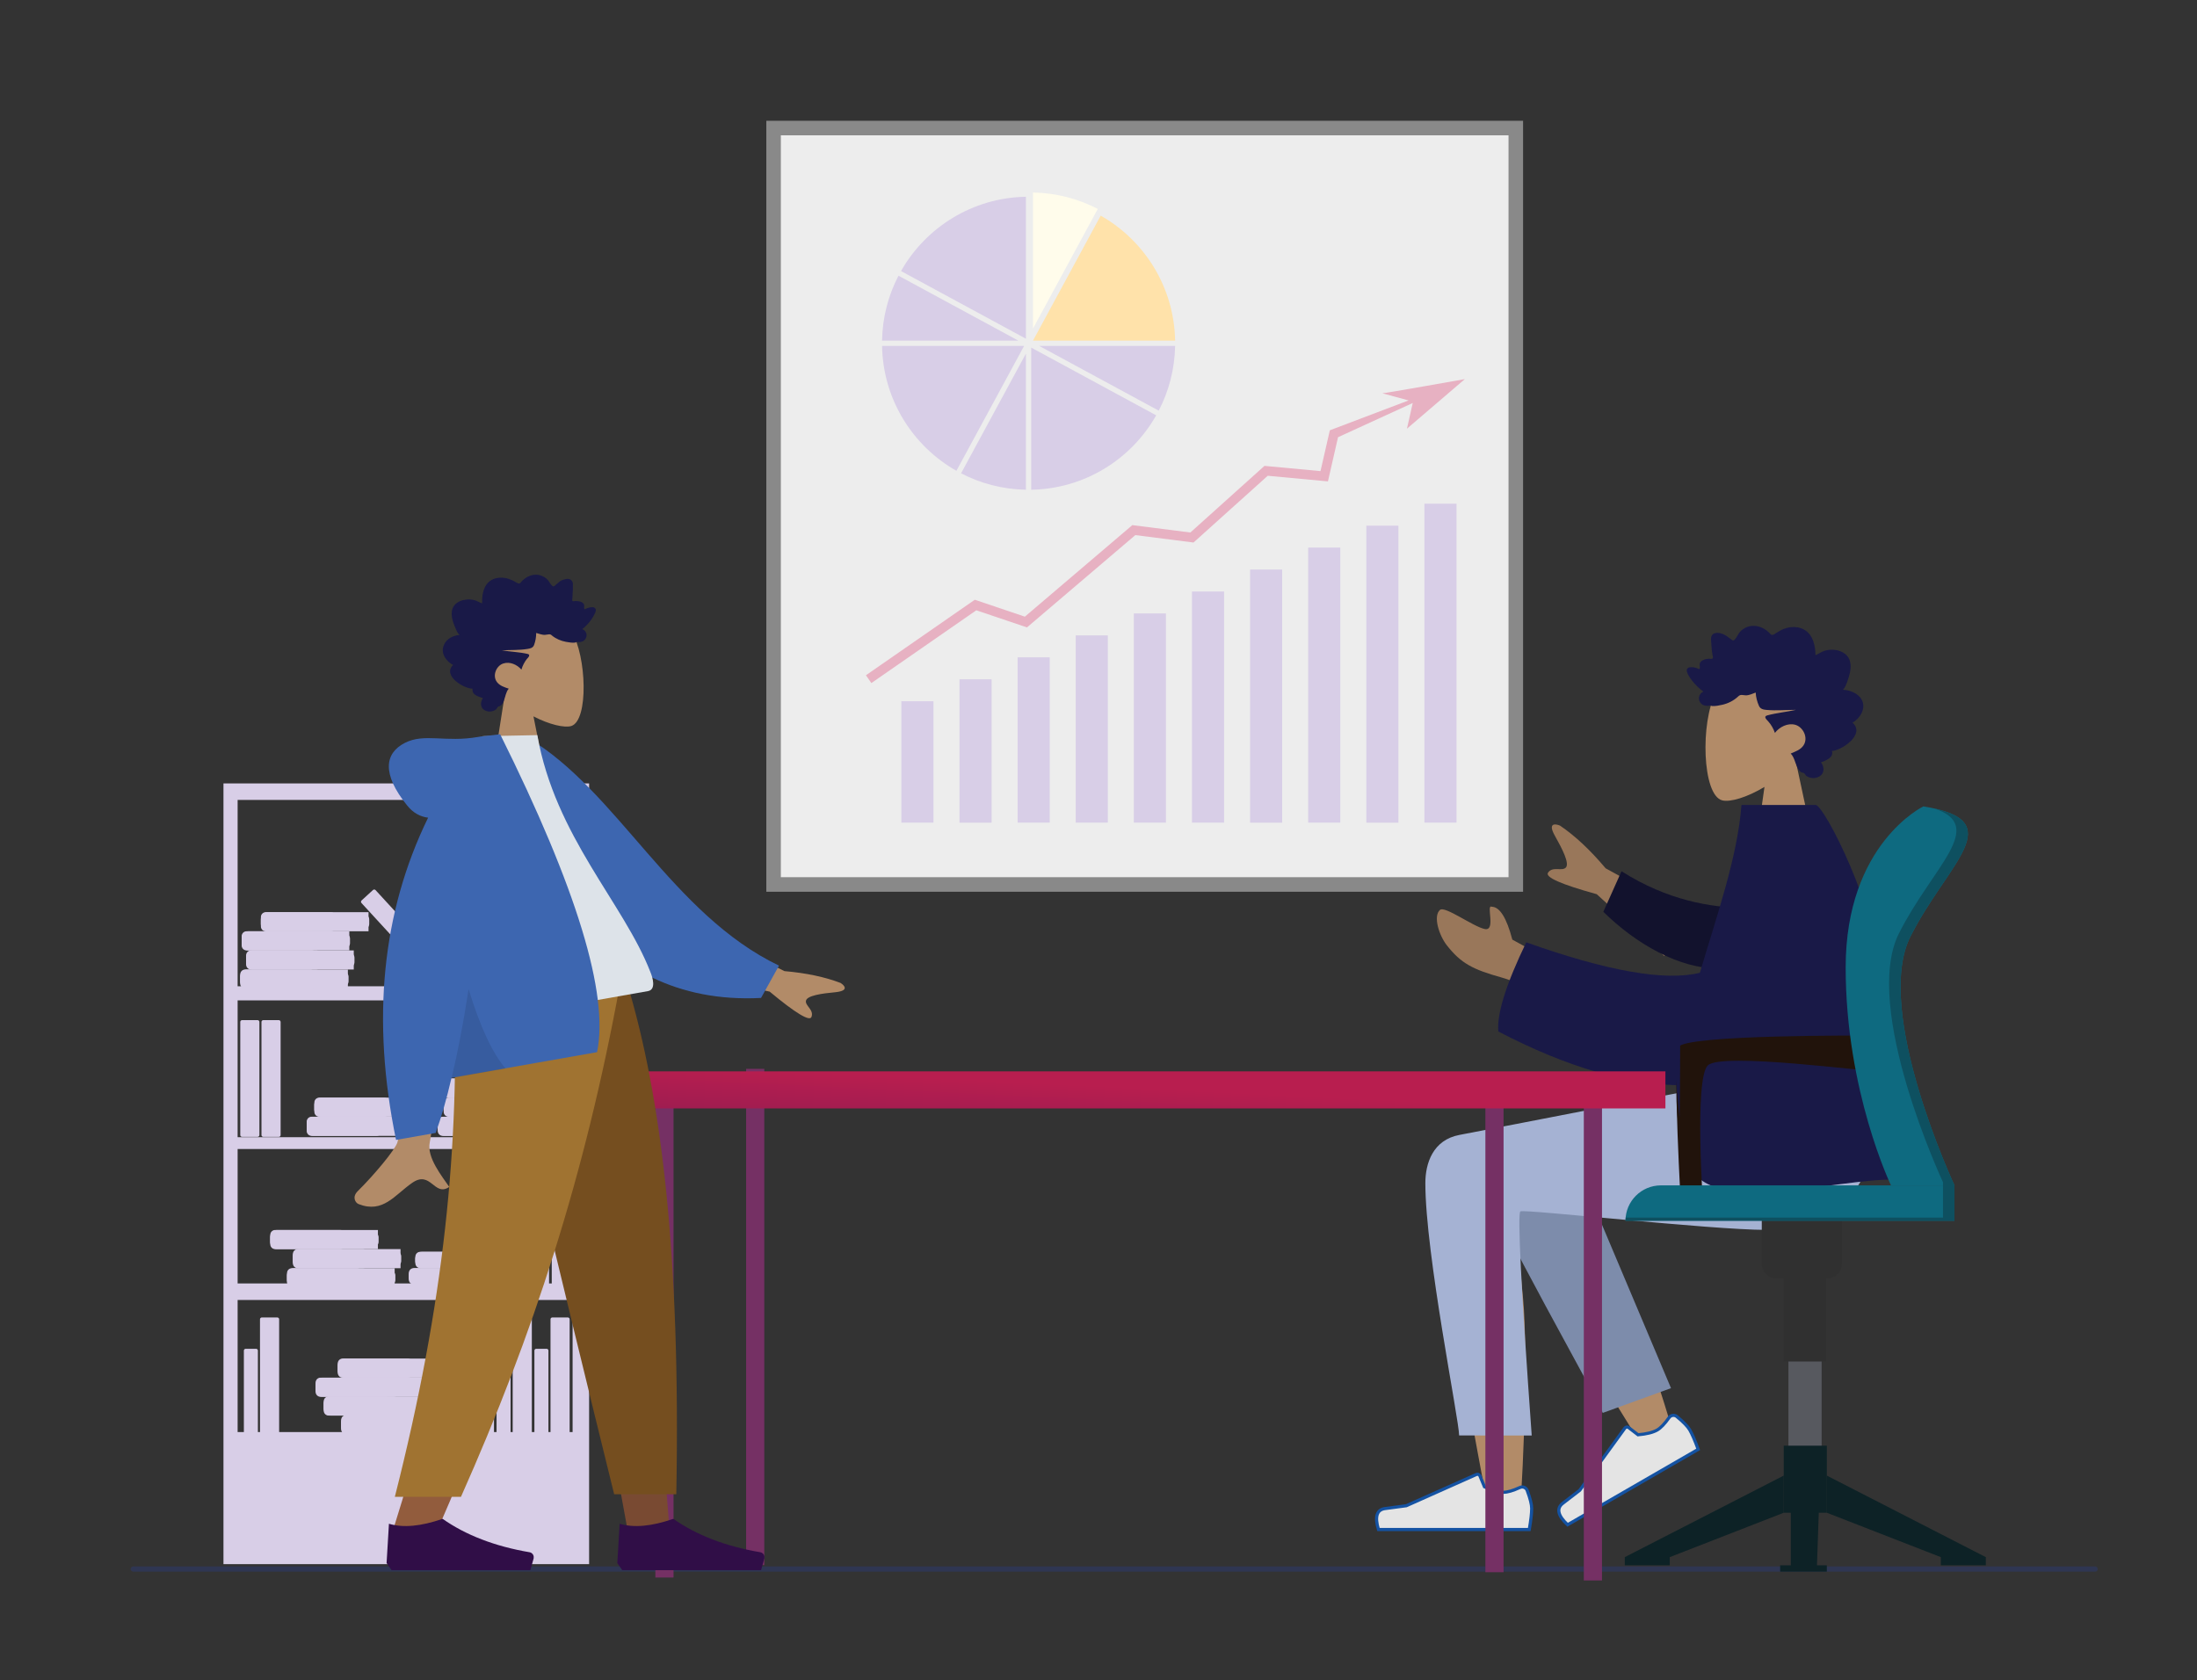<?xml version="1.0" encoding="utf-8"?>
<!-- Generator: Adobe Illustrator 24.2.0, SVG Export Plug-In . SVG Version: 6.00 Build 0)  -->
<svg version="1.1" id="Layer_1" xmlns="http://www.w3.org/2000/svg" xmlns:xlink="http://www.w3.org/1999/xlink" x="0px" y="0px"
	 viewBox="0 0 700 535.5" style="enable-background:new 0 0 700 535.5;" xml:space="preserve">
<rect x="0" y="0" width="700" height="535.5" fill="#333333" stroke="none"/>
<style type="text/css">
	.st0{fill:url(#XMLID_30_);}
	.st1{fill:#2F3652;}
	.st2{fill:#EBF3FB;}
	.st3{fill:#C1DCF3;}
	.st4{fill:#D8CEE7;}
	.st5{fill:url(#XMLID_31_);}
	.st6{fill:#898989;}
	.st7{fill:#EDEDED;}
	.st8{fill:#FFE2AA;}
	.st9{fill:#FFFCEB;}
	.st10{fill:#E7B1C2;}
	.st11{fill:#B28B68;}
	.st12{fill:#191947;}
	.st13{fill:#7D8CAB;}
	.st14{fill:#E4E4E4;stroke:#1452A2;stroke-miterlimit:10;}
	.st15{fill:#A5B2D3;}
	.st16{fill:#99775A;}
	.st17{fill:#12122D;}
	.st18{fill:#57595F;}
	.st19{fill:#0D2226;}
	.st20{fill:#303030;}
	.st21{fill:#21130B;}
	.st22{fill:#0E6A80;}
	.st23{fill:#0E5060;}
	.st24{fill:#753064;}
	.st25{fill:url(#SVGID_1_);}
	.st26{fill:#794A32;}
	.st27{fill:#925C3D;}
	.st28{fill:#754E1F;}
	.st29{fill:#A07331;}
	.st30{fill:#300E47;}
	.st31{fill:#3D66B0;}
	.st32{fill:#DDE3E9;}
	.st33{fill:#010101;fill-opacity:0.1;}
	.st34{fill:#FFFFFF;}
	.st35{enable-background:new    ;}
	.st36{opacity:0.5;fill:none;stroke:#DCDCDC;enable-background:new    ;}
	.st37{fill:#606161;}
	.st38{fill:none;stroke:#1F58A1;stroke-width:1.6;stroke-linecap:round;}
	.st39{fill:#1F58A1;}
	.st40{fill:#2179BF;}
	.st41{fill:#2B3378;}
	.st42{fill:#337AB7;}
	.st43{fill:#E9EFF5;}
	.st44{fill:none;stroke:#1F58A1;stroke-width:3;stroke-linecap:round;}
	.st45{fill:url(#Rectangle_6876-3_1_);}
	.st46{fill:url(#Rectangle_6876-4_1_);}
	.st47{fill:#C5CFD6;}
	.st48{fill:#3C4CA0;}
	.st49{fill:#2E2C73;}
	.st50{fill:#465CAA;}
	.st51{fill:#FBD1D6;}
	.st52{fill:#E48E25;}
	.st53{fill:#E48D25;}
	.st54{fill:#E1762D;}
	.st55{fill:#F7E283;}
	.st56{fill:#F3D439;}
	.st57{fill:#ECB527;}
	.st58{opacity:0.2;}
	.st59{fill:none;}
	.st60{fill:#E17734;}
	.st61{fill:#CA6728;}
	.st62{fill:#D8E4F4;}
	.st63{fill:url(#XMLID_32_);}
	.st64{opacity:0.25;}
	.st65{fill:url(#SVGID_2_);}
	.st66{fill:#2FBAEC;}
	.st67{fill:url(#SVGID_3_);}
	.st68{fill:#1A1A1A;}
	.st69{fill:url(#SVGID_4_);}
	.st70{fill:url(#SVGID_5_);}
	.st71{opacity:0.8;}
	.st72{fill:url(#SVGID_6_);}
	.st73{clip-path:url(#SVGID_8_);}
	.st74{fill:url(#SVGID_9_);}
	.st75{fill:#8B74B5;}
	.st76{fill:url(#SVGID_10_);}
	.st77{fill:url(#SVGID_11_);}
	.st78{fill:url(#SVGID_12_);}
	.st79{fill:url(#SVGID_13_);}
	.st80{clip-path:url(#SVGID_15_);}
	.st81{fill:#D5A282;}
	.st82{fill:#BA8B72;}
	.st83{fill:#83439A;}
	.st84{fill:#9756A2;}
	.st85{fill:#5B52A3;}
	.st86{fill:#635BA8;}
	.st87{fill:url(#SVGID_16_);}
	.st88{fill:#C13D96;}
	.st89{fill:url(#SVGID_17_);}
	.st90{fill:url(#SVGID_18_);}
	.st91{fill:url(#SVGID_19_);}
	.st92{fill:url(#SVGID_20_);}
	.st93{clip-path:url(#SVGID_22_);}
	.st94{fill:url(#SVGID_23_);}
	.st95{fill:#CCDC34;}
	.st96{fill:url(#SVGID_24_);}
	.st97{fill:url(#SVGID_25_);}
	.st98{fill:url(#SVGID_26_);}
	.st99{opacity:0.9;}
	.st100{clip-path:url(#SVGID_28_);}
	.st101{fill:url(#SVGID_29_);}
	.st102{fill:#E38825;}
	.st103{fill:url(#SVGID_30_);}
	.st104{fill:url(#SVGID_31_);}
	.st105{fill:url(#SVGID_32_);}
	.st106{fill:url(#SVGID_33_);}
	.st107{clip-path:url(#SVGID_35_);}
	.st108{fill:#EDDAE4;}
	.st109{fill:#F5F5F5;}
	.st110{fill:#E0E0E0;}
	.st111{fill:#FAFBFB;}
	.st112{fill:#F495BF;}
</style>
<path id="XMLID_3_" class="st1" d="M667.54,500.83H42.46c-0.46,0-0.83-0.37-0.83-0.83v0c0-0.46,0.37-0.83,0.83-0.83h625.08
	c0.46,0,0.83,0.37,0.83,0.83l0,0C668.37,500.46,668,500.83,667.54,500.83z"/>
<g id="Layer_2">
	<g id="XMLID_1_">
		<path id="XMLID_1050_" class="st4" d="M71.2,249.65v248.79h116.5V249.65H71.2z M182.44,254.91v59.38H75.71v-59.38H182.44z
			 M75.71,408.99v-42.84h106.73v42.84H75.71z M182.44,414.26v42.09H75.71v-42.09H182.44z M75.71,362.39v-43.6h106.73v43.6H75.71z"/>
		<g id="XMLID_1045_">
			<g id="XMLID_1046_">
				<path id="XMLID_1049_" class="st4" d="M110.84,315.04H78.61c-1.14,0-2.06-0.92-2.06-2.06v-1.97c0-1.14,0.92-2.06,2.06-2.06
					h32.23V315.04z"/>
				<path id="XMLID_1048_" class="st4" d="M109.45,314.33H78.16c-0.89,0-1.61-0.72-1.61-1.61v-1.45c0-0.89,0.72-1.61,1.61-1.61
					h31.29c0.89,0,1.61,0.72,1.61,1.61v1.45C111.06,313.61,110.34,314.33,109.45,314.33z"/>
				<path id="XMLID_13_" class="st4" d="M98.86,315.04H78.08c-0.85,0-1.53-0.69-1.53-1.53v-3.03c0-0.85,0.69-1.53,1.53-1.53h20.78
					c0.85,0,1.53,0.69,1.53,1.53v3.03C100.39,314.35,99.7,315.04,98.86,315.04z"/>
			</g>
		</g>
		<g id="XMLID_1040_">
			<g id="XMLID_1041_">
				<path id="XMLID_1044_" class="st4" d="M112.72,308.95H80.49c-1.14,0-2.06-0.92-2.06-2.06v-1.97c0-1.14,0.92-2.06,2.06-2.06
					h32.23V308.95z"/>
				<path id="XMLID_1043_" class="st4" d="M111.32,308.24H80.04c-0.89,0-1.61-0.72-1.61-1.61v-1.45c0-0.89,0.72-1.61,1.61-1.61
					h31.29c0.89,0,1.61,0.72,1.61,1.61v1.45C112.94,307.52,112.22,308.24,111.32,308.24z"/>
				<path id="XMLID_1042_" class="st4" d="M100.73,308.95H79.96c-0.85,0-1.53-0.69-1.53-1.53v-3.03c0-0.85,0.69-1.53,1.53-1.53
					h20.78c0.85,0,1.53,0.69,1.53,1.53v3.03C102.26,308.26,101.58,308.95,100.73,308.95z"/>
			</g>
		</g>
		<g id="XMLID_1035_">
			<g id="XMLID_1036_">
				<path id="XMLID_12_" class="st4" d="M111.3,302.86H79.07c-1.14,0-2.06-0.92-2.06-2.06v-1.97c0-1.14,0.92-2.06,2.06-2.06h32.23
					V302.86z"/>
				<path id="XMLID_1038_" class="st4" d="M109.91,302.15H78.62c-0.89,0-1.61-0.72-1.61-1.61v-1.45c0-0.89,0.72-1.61,1.61-1.61
					h31.29c0.89,0,1.61,0.72,1.61,1.61v1.45C111.52,301.43,110.8,302.15,109.91,302.15z"/>
				<path id="XMLID_1037_" class="st4" d="M99.31,302.86H78.54c-0.85,0-1.53-0.69-1.53-1.53v-3.03c0-0.85,0.69-1.53,1.53-1.53h20.78
					c0.85,0,1.53,0.69,1.53,1.53v3.03C100.84,302.17,100.16,302.86,99.31,302.86z"/>
			</g>
		</g>
		<g id="XMLID_1030_">
			<g id="XMLID_1031_">
				<path id="XMLID_1034_" class="st4" d="M117.42,296.77H85.19c-1.14,0-2.06-0.92-2.06-2.06v-1.97c0-1.14,0.92-2.06,2.06-2.06
					h32.23V296.77z"/>
				<path id="XMLID_1033_" class="st4" d="M116.03,296.06H84.74c-0.89,0-1.61-0.72-1.61-1.61V293c0-0.89,0.72-1.61,1.61-1.61h31.29
					c0.89,0,1.61,0.72,1.61,1.61v1.45C117.64,295.34,116.92,296.06,116.03,296.06z"/>
				<path id="XMLID_11_" class="st4" d="M105.44,296.77H84.66c-0.85,0-1.53-0.69-1.53-1.53v-3.03c0-0.85,0.69-1.53,1.53-1.53h20.78
					c0.85,0,1.53,0.69,1.53,1.53v3.03C106.97,296.08,106.28,296.77,105.44,296.77z"/>
			</g>
		</g>
		<g id="XMLID_1025_">
			<g id="XMLID_1026_">
				<path id="XMLID_1029_" class="st4" d="M173.78,361.96h-32.23c-1.14,0-2.06-0.92-2.06-2.06v-1.97c0-1.14,0.92-2.06,2.06-2.06
					h32.23V361.96z"/>
				<path id="XMLID_1028_" class="st4" d="M172.39,361.25h-31.29c-0.89,0-1.61-0.72-1.61-1.61v-1.45c0-0.89,0.72-1.61,1.61-1.61
					h31.29c0.89,0,1.61,0.72,1.61,1.61v1.45C174.01,360.53,173.28,361.25,172.39,361.25z"/>
				<path id="XMLID_10_" class="st4" d="M161.8,361.96h-20.78c-0.85,0-1.53-0.69-1.53-1.53v-3.03c0-0.85,0.69-1.53,1.53-1.53h20.78
					c0.85,0,1.53,0.69,1.53,1.53v3.03C163.33,361.27,162.64,361.96,161.8,361.96z"/>
			</g>
		</g>
		<g id="XMLID_1020_">
			<g id="XMLID_1021_">
				<path id="XMLID_1024_" class="st4" d="M143.01,457.03h-32.23c-1.14,0-2.06-0.92-2.06-2.06v-1.97c0-1.14,0.92-2.06,2.06-2.06
					h32.23V457.03z"/>
				<path id="XMLID_1023_" class="st4" d="M141.61,456.33h-31.29c-0.89,0-1.61-0.72-1.61-1.61v-1.45c0-0.89,0.72-1.61,1.61-1.61
					h31.29c0.89,0,1.61,0.72,1.61,1.61v1.45C143.23,455.6,142.5,456.33,141.61,456.33z"/>
				<path id="XMLID_9_" class="st4" d="M131.02,457.03h-20.78c-0.85,0-1.53-0.69-1.53-1.53v-3.03c0-0.85,0.69-1.53,1.53-1.53h20.78
					c0.85,0,1.53,0.69,1.53,1.53v3.03C132.55,456.35,131.87,457.03,131.02,457.03z"/>
			</g>
		</g>
		<g id="XMLID_1015_">
			<g id="XMLID_1016_">
				<path id="XMLID_1019_" class="st4" d="M137.45,451.09h-32.23c-1.14,0-2.06-0.92-2.06-2.06v-1.97c0-1.14,0.92-2.06,2.06-2.06
					h32.23V451.09z"/>
				<path id="XMLID_1018_" class="st4" d="M136.05,450.39h-31.29c-0.89,0-1.61-0.72-1.61-1.61v-1.45c0-0.89,0.72-1.61,1.61-1.61
					h31.29c0.89,0,1.61,0.72,1.61,1.61v1.45C137.67,449.66,136.94,450.39,136.05,450.39z"/>
				<path id="XMLID_1017_" class="st4" d="M125.46,451.09h-20.78c-0.85,0-1.53-0.69-1.53-1.53v-3.03c0-0.85,0.69-1.53,1.53-1.53
					h20.78c0.85,0,1.53,0.69,1.53,1.53v3.03C126.99,450.41,126.31,451.09,125.46,451.09z"/>
			</g>
		</g>
		<g id="XMLID_1010_">
			<g id="XMLID_1011_">
				<path id="XMLID_1014_" class="st4" d="M134.87,445.11h-32.23c-1.14,0-2.06-0.92-2.06-2.06v-1.97c0-1.14,0.92-2.06,2.06-2.06
					h32.23V445.11z"/>
				<path id="XMLID_1013_" class="st4" d="M133.47,444.4h-31.29c-0.89,0-1.61-0.72-1.61-1.61v-1.45c0-0.89,0.72-1.61,1.61-1.61
					h31.29c0.89,0,1.61,0.72,1.61,1.61v1.45C135.09,443.68,134.37,444.4,133.47,444.4z"/>
				<path id="XMLID_1012_" class="st4" d="M122.88,445.11H102.1c-0.85,0-1.53-0.69-1.53-1.53v-3.03c0-0.85,0.69-1.53,1.53-1.53
					h20.78c0.85,0,1.53,0.69,1.53,1.53v3.03C124.41,444.42,123.73,445.11,122.88,445.11z"/>
			</g>
		</g>
		<g id="XMLID_1005_">
			<g id="XMLID_1006_">
				<path id="XMLID_1009_" class="st4" d="M141.91,439.02h-32.23c-1.14,0-2.06-0.92-2.06-2.06v-1.97c0-1.14,0.92-2.06,2.06-2.06
					h32.23V439.02z"/>
				<path id="XMLID_1008_" class="st4" d="M140.52,438.31h-31.29c-0.89,0-1.61-0.72-1.61-1.61v-1.45c0-0.89,0.72-1.61,1.61-1.61
					h31.29c0.89,0,1.61,0.72,1.61,1.61v1.45C142.13,437.59,141.41,438.31,140.52,438.31z"/>
				<path id="XMLID_1007_" class="st4" d="M129.93,439.02h-20.78c-0.85,0-1.53-0.69-1.53-1.53v-3.03c0-0.85,0.69-1.53,1.53-1.53
					h20.78c0.85,0,1.53,0.69,1.53,1.53v3.03C131.46,438.33,130.77,439.02,129.93,439.02z"/>
			</g>
		</g>
		<g id="XMLID_1000_">
			<g id="XMLID_1001_">
				<path id="XMLID_8_" class="st4" d="M175.66,355.87h-32.23c-1.14,0-2.06-0.92-2.06-2.06v-1.97c0-1.14,0.92-2.06,2.06-2.06h32.23
					V355.87z"/>
				<path id="XMLID_1003_" class="st4" d="M174.27,355.16h-31.29c-0.89,0-1.61-0.72-1.61-1.61v-1.45c0-0.89,0.72-1.61,1.61-1.61
					h31.29c0.89,0,1.61,0.72,1.61,1.61v1.45C175.88,354.44,175.16,355.16,174.27,355.16z"/>
				<path id="XMLID_1002_" class="st4" d="M163.67,355.87H142.9c-0.85,0-1.53-0.69-1.53-1.53v-3.03c0-0.85,0.69-1.53,1.53-1.53
					h20.78c0.85,0,1.53,0.69,1.53,1.53v3.03C165.2,355.18,164.52,355.87,163.67,355.87z"/>
			</g>
		</g>
		<g id="XMLID_995_">
			<g id="XMLID_996_">
				<path id="XMLID_999_" class="st4" d="M174.24,349.78h-32.23c-1.14,0-2.06-0.92-2.06-2.06v-1.97c0-1.14,0.92-2.06,2.06-2.06
					h32.23V349.78z"/>
				<path id="XMLID_998_" class="st4" d="M172.85,349.07h-31.29c-0.89,0-1.61-0.72-1.61-1.61v-1.45c0-0.89,0.72-1.61,1.61-1.61
					h31.29c0.89,0,1.61,0.72,1.61,1.61v1.45C174.46,348.35,173.74,349.07,172.85,349.07z"/>
				<path id="XMLID_997_" class="st4" d="M162.25,349.78h-20.78c-0.85,0-1.53-0.69-1.53-1.53v-3.03c0-0.85,0.69-1.53,1.53-1.53
					h20.78c0.85,0,1.53,0.69,1.53,1.53v3.03C163.79,349.09,163.1,349.78,162.25,349.78z"/>
			</g>
		</g>
		<g id="XMLID_990_">
			<g id="XMLID_991_">
				<path id="XMLID_994_" class="st4" d="M125.75,410.23H93.52c-1.14,0-2.06-0.92-2.06-2.06v-1.97c0-1.14,0.92-2.06,2.06-2.06h32.23
					V410.23z"/>
				<path id="XMLID_993_" class="st4" d="M124.36,409.52H93.07c-0.89,0-1.61-0.72-1.61-1.61v-1.45c0-0.89,0.72-1.61,1.61-1.61h31.29
					c0.89,0,1.61,0.72,1.61,1.61v1.45C125.97,408.8,125.25,409.52,124.36,409.52z"/>
				<path id="XMLID_7_" class="st4" d="M113.76,410.23H92.99c-0.85,0-1.53-0.69-1.53-1.53v-3.03c0-0.85,0.69-1.53,1.53-1.53h20.78
					c0.85,0,1.53,0.69,1.53,1.53v3.03C115.29,409.54,114.61,410.23,113.76,410.23z"/>
			</g>
		</g>
		<g id="XMLID_985_">
			<g id="XMLID_986_">
				<path id="XMLID_989_" class="st4" d="M127.62,404.14H95.39c-1.14,0-2.06-0.92-2.06-2.06v-1.97c0-1.14,0.92-2.06,2.06-2.06h32.23
					V404.14z"/>
				<path id="XMLID_988_" class="st4" d="M126.23,403.43H94.94c-0.89,0-1.61-0.72-1.61-1.61v-1.45c0-0.89,0.72-1.61,1.61-1.61h31.29
					c0.89,0,1.61,0.72,1.61,1.61v1.45C127.84,402.71,127.12,403.43,126.23,403.43z"/>
				<path id="XMLID_987_" class="st4" d="M115.64,404.14H94.86c-0.85,0-1.53-0.69-1.53-1.53v-3.03c0-0.85,0.69-1.53,1.53-1.53h20.78
					c0.85,0,1.53,0.69,1.53,1.53v3.03C117.17,403.45,116.48,404.14,115.64,404.14z"/>
			</g>
		</g>
		<g id="XMLID_980_">
			<g id="XMLID_981_">
				<path id="XMLID_984_" class="st4" d="M120.41,398.05H88.18c-1.14,0-2.06-0.92-2.06-2.06v-1.97c0-1.14,0.92-2.06,2.06-2.06h32.23
					V398.05z"/>
				<path id="XMLID_6_" class="st4" d="M119.02,397.34H87.73c-0.89,0-1.61-0.72-1.61-1.61v-1.45c0-0.89,0.72-1.61,1.61-1.61h31.29
					c0.89,0,1.61,0.72,1.61,1.61v1.45C120.63,396.62,119.91,397.34,119.02,397.34z"/>
				<path id="XMLID_982_" class="st4" d="M108.42,398.05H87.65c-0.85,0-1.53-0.69-1.53-1.53v-3.03c0-0.85,0.69-1.53,1.53-1.53h20.78
					c0.85,0,1.53,0.69,1.53,1.53v3.03C109.95,397.36,109.27,398.05,108.42,398.05z"/>
			</g>
		</g>
		<g id="XMLID_975_">
			<g id="XMLID_976_">
				<path id="XMLID_979_" class="st4" d="M134.46,355.87h-32.23c-1.14,0-2.06-0.92-2.06-2.06v-1.97c0-1.14,0.92-2.06,2.06-2.06
					h32.23V355.87z"/>
				<path id="XMLID_978_" class="st4" d="M133.07,355.16h-31.29c-0.89,0-1.61-0.72-1.61-1.61v-1.45c0-0.89,0.72-1.61,1.61-1.61
					h31.29c0.89,0,1.61,0.72,1.61,1.61v1.45C134.68,354.44,133.96,355.16,133.07,355.16z"/>
				<path id="XMLID_977_" class="st4" d="M122.47,355.87H101.7c-0.85,0-1.53-0.69-1.53-1.53v-3.03c0-0.85,0.69-1.53,1.53-1.53h20.78
					c0.85,0,1.53,0.69,1.53,1.53v3.03C124,355.18,123.32,355.87,122.47,355.87z"/>
			</g>
		</g>
		<g id="XMLID_970_">
			<g id="XMLID_971_">
				<path id="XMLID_974_" class="st4" d="M132.02,361.96H99.79c-1.14,0-2.06-0.92-2.06-2.06v-1.97c0-1.14,0.92-2.06,2.06-2.06h32.23
					V361.96z"/>
				<path id="XMLID_973_" class="st4" d="M130.63,361.25H99.35c-0.89,0-1.61-0.72-1.61-1.61v-1.45c0-0.89,0.72-1.61,1.61-1.61h31.29
					c0.89,0,1.61,0.72,1.61,1.61v1.45C132.25,360.53,131.52,361.25,130.63,361.25z"/>
				<path id="XMLID_972_" class="st4" d="M120.04,361.96H99.26c-0.85,0-1.53-0.69-1.53-1.53v-3.03c0-0.85,0.69-1.53,1.53-1.53h20.78
					c0.85,0,1.53,0.69,1.53,1.53v3.03C121.57,361.27,120.88,361.96,120.04,361.96z"/>
			</g>
		</g>
		<g id="XMLID_965_">
			<g id="XMLID_966_">
				<path id="XMLID_969_" class="st4" d="M161.63,404.11H134.4c-1.14,0-2.06-0.92-2.06-2.06v-1.08c0-1.14,0.92-2.06,2.06-2.06h27.22
					V404.11z"/>
				<path id="XMLID_968_" class="st4" d="M160.2,403.5h-26.24c-0.89,0-1.61-0.72-1.61-1.61v-0.76c0-0.89,0.72-1.61,1.61-1.61h26.24
					c0.89,0,1.61,0.72,1.61,1.61v0.76C161.81,402.78,161.09,403.5,160.2,403.5z"/>
				<path id="XMLID_967_" class="st4" d="M151.17,404.11h-17.29c-0.85,0-1.53-0.69-1.53-1.53v-2.14c0-0.85,0.69-1.53,1.53-1.53
					h17.29c0.85,0,1.53,0.69,1.53,1.53v2.14C152.7,403.42,152.01,404.11,151.17,404.11z"/>
			</g>
		</g>
		<g id="XMLID_960_">
			<g id="XMLID_961_">
				<path id="XMLID_964_" class="st4" d="M159.55,409.31h-27.22c-1.14,0-2.06-0.92-2.06-2.06v-1.08c0-1.14,0.92-2.06,2.06-2.06
					h27.22V409.31z"/>
				<path id="XMLID_963_" class="st4" d="M158.12,408.7h-26.24c-0.89,0-1.61-0.72-1.61-1.61v-0.76c0-0.89,0.72-1.61,1.61-1.61h26.24
					c0.89,0,1.61,0.72,1.61,1.61v0.76C159.74,407.98,159.01,408.7,158.12,408.7z"/>
				<path id="XMLID_962_" class="st4" d="M149.09,409.31h-17.29c-0.85,0-1.53-0.69-1.53-1.53v-2.14c0-0.85,0.69-1.53,1.53-1.53
					h17.29c0.85,0,1.53,0.69,1.53,1.53v2.14C150.62,408.62,149.93,409.31,149.09,409.31z"/>
			</g>
		</g>
		<g id="XMLID_953_">
			<g id="XMLID_957_">
				<g id="XMLID_958_">
					<path id="XMLID_959_" class="st4" d="M175.8,314.09v-36.05c0-0.32,0.26-0.57,0.57-0.57h4.94c0.32,0,0.58,0.26,0.58,0.58v36.05
						c0,0.32-0.26,0.58-0.58,0.58h-4.94C176.06,314.66,175.8,314.41,175.8,314.09z"/>
				</g>
			</g>
			<g id="XMLID_954_">
				<g id="XMLID_955_">
					<path id="XMLID_956_" class="st4" d="M177.35,297.61v-17.06c0-0.32,0.26-0.58,0.58-0.58h1.83c0.32,0,0.58,0.26,0.58,0.58v17.06
						c0,0.32-0.26,0.58-0.58,0.58h-1.83C177.61,298.19,177.35,297.93,177.35,297.61z"/>
				</g>
			</g>
		</g>
		<g id="XMLID_946_">
			<g id="XMLID_950_">
				<g id="XMLID_951_">
					<path id="XMLID_952_" class="st4" d="M169.04,314.09v-36.05c0-0.32,0.26-0.57,0.57-0.57h4.94c0.32,0,0.58,0.26,0.58,0.58v36.05
						c0,0.32-0.26,0.58-0.58,0.58h-4.94C169.29,314.66,169.04,314.41,169.04,314.09z"/>
				</g>
			</g>
			<g id="XMLID_947_">
				<g id="XMLID_948_">
					<path id="XMLID_949_" class="st4" d="M170.59,297.61v-17.06c0-0.32,0.26-0.58,0.58-0.58H173c0.32,0,0.58,0.26,0.58,0.58v17.06
						c0,0.32-0.26,0.58-0.58,0.58h-1.83C170.85,298.19,170.59,297.93,170.59,297.61z"/>
				</g>
			</g>
		</g>
		<g id="XMLID_939_">
			<g id="XMLID_943_">
				<g id="XMLID_944_">
					<path id="XMLID_945_" class="st4" d="M162.27,314.09v-36.05c0-0.32,0.26-0.57,0.58-0.57h4.94c0.32,0,0.58,0.26,0.58,0.58v36.05
						c0,0.32-0.26,0.58-0.58,0.58h-4.94C162.53,314.66,162.27,314.41,162.27,314.09z"/>
				</g>
			</g>
			<g id="XMLID_940_">
				<g id="XMLID_941_">
					<path id="XMLID_942_" class="st4" d="M163.82,297.61v-17.06c0-0.32,0.26-0.58,0.58-0.58h1.83c0.32,0,0.58,0.26,0.58,0.58v17.06
						c0,0.32-0.26,0.58-0.58,0.58h-1.83C164.08,298.19,163.82,297.93,163.82,297.61z"/>
				</g>
			</g>
		</g>
		<g id="XMLID_932_">
			<g id="XMLID_936_">
				<g id="XMLID_937_">
					<path id="XMLID_938_" class="st4" d="M157.14,314.09v-26.07c0-0.32,0.26-0.58,0.58-0.58h3.31c0.32,0,0.57,0.26,0.57,0.57v26.07
						c0,0.32-0.26,0.58-0.58,0.58h-3.31C157.39,314.66,157.14,314.41,157.14,314.09z"/>
				</g>
			</g>
			<g id="XMLID_933_">
				<g id="XMLID_934_">
					<path id="XMLID_935_" class="st4" d="M158.27,302.03v-12.18c0-0.32,0.26-0.58,0.58-0.58h1.03c0.32,0,0.58,0.26,0.58,0.58v12.18
						c0,0.32-0.26,0.58-0.58,0.58h-1.03C158.53,302.61,158.27,302.35,158.27,302.03z"/>
				</g>
			</g>
		</g>
		<g id="XMLID_917_">
			<g id="XMLID_925_">
				<g id="XMLID_929_">
					<g id="XMLID_930_">
						<path id="XMLID_931_" class="st4" d="M175.4,456.46v-36.05c0-0.32,0.26-0.58,0.58-0.58h4.94c0.32,0,0.58,0.26,0.58,0.58v36.05
							c0,0.32-0.26,0.58-0.58,0.58h-4.94C175.66,457.03,175.4,456.78,175.4,456.46z"/>
					</g>
				</g>
				<g id="XMLID_926_">
					<g id="XMLID_927_">
						<path id="XMLID_928_" class="st4" d="M176.96,439.98v-17.06c0-0.32,0.26-0.58,0.58-0.58h1.83c0.32,0,0.58,0.26,0.58,0.58
							v17.06c0,0.32-0.26,0.58-0.58,0.58h-1.83C177.21,440.56,176.96,440.3,176.96,439.98z"/>
					</g>
				</g>
			</g>
			<g id="XMLID_918_">
				<g id="XMLID_922_">
					<g id="XMLID_923_">
						<path id="XMLID_924_" class="st4" d="M170.27,456.46v-26.07c0-0.32,0.26-0.58,0.58-0.58h3.31c0.32,0,0.58,0.26,0.58,0.58
							v26.07c0,0.32-0.26,0.58-0.58,0.58h-3.31C170.53,457.03,170.27,456.78,170.27,456.46z"/>
					</g>
				</g>
				<g id="XMLID_919_">
					<g id="XMLID_920_">
						<path id="XMLID_921_" class="st4" d="M171.41,444.4v-12.18c0-0.32,0.26-0.58,0.58-0.58h1.03c0.32,0,0.58,0.26,0.58,0.58v12.18
							c0,0.32-0.26,0.58-0.58,0.58h-1.03C171.66,444.98,171.41,444.72,171.41,444.4z"/>
					</g>
				</g>
			</g>
		</g>
		<g id="XMLID_902_">
			<g id="XMLID_910_">
				<g id="XMLID_914_">
					<g id="XMLID_915_">
						<path id="XMLID_916_" class="st4" d="M163.35,456.46v-36.05c0-0.32,0.26-0.58,0.58-0.58h4.94c0.32,0,0.58,0.26,0.58,0.58
							v36.05c0,0.32-0.26,0.58-0.58,0.58h-4.94C163.6,457.03,163.35,456.78,163.35,456.46z"/>
					</g>
				</g>
				<g id="XMLID_911_">
					<g id="XMLID_912_">
						<path id="XMLID_913_" class="st4" d="M164.9,439.98v-17.06c0-0.32,0.26-0.58,0.58-0.58h1.83c0.32,0,0.58,0.26,0.58,0.58v17.06
							c0,0.32-0.26,0.58-0.58,0.58h-1.83C165.16,440.56,164.9,440.3,164.9,439.98z"/>
					</g>
				</g>
			</g>
			<g id="XMLID_903_">
				<g id="XMLID_907_">
					<g id="XMLID_908_">
						<path id="XMLID_909_" class="st4" d="M158.21,456.46v-26.07c0-0.32,0.26-0.58,0.58-0.58h3.31c0.32,0,0.58,0.26,0.58,0.58
							v26.07c0,0.32-0.26,0.58-0.58,0.58h-3.31C158.47,457.03,158.21,456.78,158.21,456.46z"/>
					</g>
				</g>
				<g id="XMLID_904_">
					<g id="XMLID_905_">
						<path id="XMLID_906_" class="st4" d="M159.35,444.4v-12.18c0-0.32,0.26-0.58,0.58-0.58h1.03c0.32,0,0.58,0.26,0.58,0.58v12.18
							c0,0.32-0.26,0.58-0.58,0.58h-1.03C159.61,444.98,159.35,444.72,159.35,444.4z"/>
					</g>
				</g>
			</g>
		</g>
		<g id="XMLID_887_">
			<g id="XMLID_895_">
				<g id="XMLID_899_">
					<g id="XMLID_900_">
						<path id="XMLID_901_" class="st4" d="M151.29,456.46v-36.05c0-0.32,0.26-0.58,0.58-0.58h4.94c0.32,0,0.58,0.26,0.58,0.58
							v36.05c0,0.32-0.26,0.58-0.58,0.58h-4.94C151.55,457.03,151.29,456.78,151.29,456.46z"/>
					</g>
				</g>
				<g id="XMLID_896_">
					<g id="XMLID_897_">
						<path id="XMLID_898_" class="st4" d="M152.84,439.98v-17.06c0-0.32,0.26-0.58,0.58-0.58h1.83c0.32,0,0.58,0.26,0.58,0.58
							v17.06c0,0.32-0.26,0.58-0.58,0.58h-1.83C153.1,440.56,152.84,440.3,152.84,439.98z"/>
					</g>
				</g>
			</g>
			<g id="XMLID_888_">
				<g id="XMLID_892_">
					<g id="XMLID_893_">
						<path id="XMLID_894_" class="st4" d="M146.16,456.46v-26.07c0-0.32,0.26-0.58,0.58-0.58h3.31c0.32,0,0.58,0.26,0.58,0.58
							v26.07c0,0.32-0.26,0.58-0.58,0.58h-3.31C146.41,457.03,146.16,456.78,146.16,456.46z"/>
					</g>
				</g>
				<g id="XMLID_889_">
					<g id="XMLID_890_">
						<path id="XMLID_891_" class="st4" d="M147.29,444.4v-12.18c0-0.32,0.26-0.58,0.58-0.58h1.03c0.32,0,0.58,0.26,0.58,0.58v12.18
							c0,0.32-0.26,0.58-0.58,0.58h-1.03C147.55,444.98,147.29,444.72,147.29,444.4z"/>
					</g>
				</g>
			</g>
		</g>
		<g id="XMLID_872_">
			<g id="XMLID_880_">
				<g id="XMLID_884_">
					<g id="XMLID_885_">
						<path id="XMLID_886_" class="st4" d="M82.84,456.46v-36.05c0-0.32,0.26-0.58,0.58-0.58h4.94c0.32,0,0.58,0.26,0.58,0.58v36.05
							c0,0.32-0.26,0.58-0.58,0.58h-4.94C83.09,457.03,82.84,456.78,82.84,456.46z"/>
					</g>
				</g>
				<g id="XMLID_881_">
					<g id="XMLID_882_">
						<path id="XMLID_883_" class="st4" d="M84.39,439.98v-17.06c0-0.32,0.26-0.58,0.58-0.58h1.83c0.32,0,0.58,0.26,0.58,0.58v17.06
							c0,0.32-0.26,0.58-0.58,0.58h-1.83C84.65,440.56,84.39,440.3,84.39,439.98z"/>
					</g>
				</g>
			</g>
			<g id="XMLID_873_">
				<g id="XMLID_877_">
					<g id="XMLID_878_">
						<path id="XMLID_14_" class="st4" d="M77.7,456.46v-26.07c0-0.32,0.26-0.58,0.58-0.58h3.31c0.32,0,0.58,0.26,0.58,0.58v26.07
							c0,0.32-0.26,0.58-0.58,0.58h-3.31C77.96,457.03,77.7,456.78,77.7,456.46z"/>
					</g>
				</g>
				<g id="XMLID_874_">
					<g id="XMLID_875_">
						<path id="XMLID_876_" class="st4" d="M78.84,444.4v-12.18c0-0.32,0.26-0.58,0.58-0.58h1.03c0.32,0,0.58,0.26,0.58,0.58v12.18
							c0,0.32-0.26,0.58-0.58,0.58h-1.03C79.1,444.98,78.84,444.72,78.84,444.4z"/>
					</g>
				</g>
			</g>
		</g>
		<g id="XMLID_865_">
			<g id="XMLID_869_">
				<g id="XMLID_870_">
					<path id="XMLID_871_" class="st4" d="M152.19,314.09v-26.07c0-0.32,0.26-0.58,0.58-0.58h3.31c0.32,0,0.58,0.26,0.58,0.58v26.07
						c0,0.32-0.26,0.58-0.58,0.58h-3.31C152.44,314.66,152.19,314.41,152.19,314.09z"/>
				</g>
			</g>
			<g id="XMLID_866_">
				<g id="XMLID_867_">
					<path id="XMLID_868_" class="st4" d="M153.32,302.03v-12.18c0-0.32,0.26-0.58,0.58-0.58h1.03c0.32,0,0.58,0.26,0.58,0.58v12.18
						c0,0.32-0.26,0.58-0.58,0.58h-1.03C153.58,302.61,153.32,302.35,153.32,302.03z"/>
				</g>
			</g>
		</g>
		<g id="XMLID_858_">
			<g id="XMLID_862_">
				<g id="XMLID_863_">
					<path id="XMLID_864_" class="st4" d="M175.8,408.94v-36.05c0-0.32,0.26-0.58,0.58-0.58h4.94c0.32,0,0.58,0.26,0.58,0.58v36.05
						c0,0.32-0.26,0.58-0.58,0.58h-4.94C176.06,409.52,175.8,409.26,175.8,408.94z"/>
				</g>
			</g>
			<g id="XMLID_859_">
				<g id="XMLID_860_">
					<path id="XMLID_861_" class="st4" d="M177.35,392.47V375.4c0-0.32,0.26-0.58,0.58-0.58h1.83c0.32,0,0.58,0.26,0.58,0.58v17.06
						c0,0.32-0.26,0.58-0.58,0.58h-1.83C177.61,393.04,177.35,392.78,177.35,392.47z"/>
				</g>
			</g>
		</g>
		<g id="XMLID_851_">
			<g id="XMLID_855_">
				<g id="XMLID_856_">
					<path id="XMLID_857_" class="st4" d="M168.84,408.94v-36.05c0-0.32,0.26-0.58,0.58-0.58h4.94c0.32,0,0.58,0.26,0.58,0.58v36.05
						c0,0.32-0.26,0.58-0.58,0.58h-4.94C169.1,409.52,168.84,409.26,168.84,408.94z"/>
				</g>
			</g>
			<g id="XMLID_852_">
				<g id="XMLID_853_">
					<path id="XMLID_854_" class="st4" d="M170.4,392.47V375.4c0-0.32,0.26-0.58,0.58-0.58h1.83c0.32,0,0.57,0.26,0.57,0.58v17.06
						c0,0.32-0.26,0.57-0.57,0.57h-1.83C170.65,393.04,170.4,392.78,170.4,392.47z"/>
				</g>
			</g>
		</g>
		<g id="XMLID_844_">
			<g id="XMLID_848_">
				<g id="XMLID_849_">
					<path id="XMLID_850_" class="st4" d="M163.33,408.94v-27.24c0-0.32,0.26-0.58,0.58-0.58h3.5c0.32,0,0.58,0.26,0.58,0.58v27.24
						c0,0.32-0.26,0.58-0.58,0.58h-3.5C163.59,409.52,163.33,409.26,163.33,408.94z"/>
				</g>
			</g>
			<g id="XMLID_845_">
				<g id="XMLID_846_">
					<path id="XMLID_847_" class="st4" d="M164.52,396.37v-12.75c0-0.32,0.26-0.58,0.58-0.58h1.12c0.32,0,0.58,0.26,0.58,0.58v12.75
						c0,0.32-0.26,0.58-0.58,0.58h-1.12C164.77,396.95,164.52,396.69,164.52,396.37z"/>
				</g>
			</g>
		</g>
		<g id="XMLID_835_">
			<g id="XMLID_841_">
				<g id="XMLID_842_">
					<path id="XMLID_843_" class="st4" d="M83.31,361.71v-36.05c0-0.32,0.26-0.58,0.58-0.58h4.94c0.32,0,0.58,0.26,0.58,0.58v36.05
						c0,0.32-0.26,0.58-0.58,0.58h-4.94C83.57,362.29,83.31,362.03,83.31,361.71z"/>
				</g>
			</g>
			<g id="XMLID_838_">
				<g id="XMLID_839_">
					<path id="XMLID_840_" class="st4" d="M84.87,345.24v-17.06c0-0.32,0.26-0.58,0.58-0.58h1.83c0.32,0,0.58,0.26,0.58,0.58v17.06
						c0,0.32-0.26,0.58-0.58,0.58h-1.83C85.13,345.81,84.87,345.55,84.87,345.24z"/>
				</g>
			</g>
		</g>
		<g id="XMLID_23_">
			<g id="XMLID_27_">
				<g id="XMLID_28_">
					<path id="XMLID_29_" class="st4" d="M76.55,361.71v-36.05c0-0.32,0.26-0.58,0.58-0.58h4.94c0.32,0,0.58,0.26,0.58,0.58v36.05
						c0,0.32-0.26,0.57-0.58,0.57h-4.94C76.81,362.29,76.55,362.03,76.55,361.71z"/>
				</g>
			</g>
			<g id="XMLID_24_">
				<g id="XMLID_25_">
					<path id="XMLID_26_" class="st4" d="M78.1,345.24v-17.06c0-0.32,0.26-0.58,0.58-0.58h1.83c0.32,0,0.58,0.26,0.58,0.58v17.06
						c0,0.32-0.26,0.58-0.58,0.58h-1.83C78.36,345.81,78.1,345.55,78.1,345.24z"/>
				</g>
			</g>
		</g>
		<g id="XMLID_16_">
			<g id="XMLID_20_">
				<g id="XMLID_21_">
					<path id="XMLID_5_" class="st4" d="M139.55,314.31l-24.38-26.55c-0.21-0.23-0.2-0.6,0.03-0.81l3.64-3.34
						c0.23-0.21,0.6-0.2,0.81,0.03l24.38,26.55c0.21,0.23,0.2,0.6-0.03,0.81l-3.64,3.34C140.13,314.56,139.76,314.55,139.55,314.31z
						"/>
				</g>
			</g>
			<g id="XMLID_17_">
				<g id="XMLID_18_">
					<path id="XMLID_15_" class="st4" d="M129.55,301.13l-11.54-12.57c-0.21-0.23-0.2-0.6,0.03-0.81l1.35-1.24
						c0.23-0.21,0.6-0.2,0.81,0.03l11.54,12.57c0.21,0.23,0.2,0.6-0.03,0.81l-1.35,1.24C130.13,301.38,129.76,301.36,129.55,301.13z
						"/>
				</g>
			</g>
		</g>
	</g>
</g>
<g>
	
		<rect x="241.88" y="40.77" transform="matrix(-1.836970e-16 1 -1 -1.836970e-16 526.044 -203.39)" class="st6" width="245.68" height="241.11"/>
	<rect x="248.79" y="43.12" class="st7" width="231.85" height="236.41"/>
	<g>
		<path class="st4" d="M374.41,110.22h-43.32l38.1,20.64C372.41,124.67,374.28,117.66,374.41,110.22z"/>
		<path class="st4" d="M281.04,110.22c0.3,17.08,9.77,31.92,23.69,39.81l21.57-39.81H281.04z"/>
		<path class="st4" d="M328.56,110.77v45.3c17.09-0.3,31.94-9.78,39.82-23.72L328.56,110.77z"/>
		<path class="st4" d="M281.04,108.54h43.41l-38.17-20.68C283.04,94.07,281.17,101.09,281.04,108.54z"/>
		<path class="st8" d="M350.7,68.72l-21.57,39.82h45.28C374.1,91.46,364.63,76.61,350.7,68.72z"/>
		<path class="st4" d="M326.88,107.94V62.7c-17.07,0.3-31.91,9.77-39.8,23.68L326.88,107.94z"/>
		<path class="st9" d="M329.12,61.35v43.35l20.65-38.12C343.58,63.35,336.56,61.48,329.12,61.35z"/>
		<path class="st4" d="M326.88,112.68l-20.67,38.15c6.21,3.23,13.23,5.1,20.67,5.23V112.68z"/>
		<g>
			<rect x="287.19" y="223.46" class="st4" width="10.23" height="38.69"/>
			<rect x="305.71" y="216.47" class="st4" width="10.23" height="45.69"/>
			<rect x="324.23" y="209.47" class="st4" width="10.23" height="52.68"/>
			<rect x="342.74" y="202.48" class="st4" width="10.23" height="59.67"/>
			<rect x="361.26" y="195.48" class="st4" width="10.23" height="66.67"/>
			<rect x="379.78" y="188.49" class="st4" width="10.23" height="73.66"/>
			<rect x="398.29" y="181.5" class="st4" width="10.23" height="80.66"/>
			<rect x="416.81" y="174.5" class="st4" width="10.23" height="87.65"/>
			<rect x="435.33" y="167.51" class="st4" width="10.23" height="94.65"/>
			<rect x="453.84" y="160.51" class="st4" width="10.23" height="101.64"/>
		</g>
		<path class="st10" d="M466.72,120.81L466.72,120.81L466.72,120.81c-0.91,0.16-25.4,4.52-26.29,4.52l8.37,2.27
			c-3.25,1.23-20.76,7.88-25.09,9.52c-1.31,5.73-2.24,9.79-2.98,13.01c-3.99-0.37-11.42-1.07-17.85-1.67
			c-2.43,2.19-21.18,19.05-23.61,21.23c-5.9-0.75-13.21-1.68-18.49-2.35c-5.06,4.31-29.39,25.04-34.24,29.17
			c-4.84-1.63-11.75-3.97-15.96-5.39c-1.79,1.24-32.83,22.78-34.68,24.06l1.73,2.49l33.43-23.19c4.95,1.67,11.45,3.87,16.15,5.45
			c4.08-3.47,30.83-26.27,34.52-29.41c5.88,0.75,13.21,1.68,18.54,2.36c1.33-1.2,22.79-20.5,23.65-21.27
			c3.31,0.31,14.27,1.33,19.18,1.79c0.82-3.59,2.82-12.3,3.22-14.08l23.8-10.9l-1.84,8.18L466.72,120.81z"/>
	</g>
</g>
<g id="humaaans_x2F_sitting-2_2_">
	
		<g id="A-Human_x2F_Sitting_2_" transform="translate(190, 200.5) scale(-1, 1) translate(-190, -200.5) translate(40, 24)">
		<g id="Head_x2F_Front_x2F_Rad_2_" transform="translate(82, 0)">
			<g id="Head_4_" transform="translate(54, 31)">
				<path id="XMLID_1068_" class="st11" d="M-368.14,187.45c-3.93-4.61-6.58-10.26-6.14-16.58c1.28-18.23,26.66-14.22,31.6-5.02
					c4.94,9.2,4.35,32.54-2.03,34.19c-2.54,0.66-7.97-0.95-13.48-4.28l3.46,24.5h-20.45L-368.14,187.45z"/>
			</g>
			<path id="hair_4_" class="st12" d="M-329.2,195.8c-0.66-0.65-1.02-1.59-1.33-2.48c-0.32-0.92-0.64-1.85-0.85-2.81
				c-0.43-1.92-0.43-4.12,0.93-5.61c1.1-1.19,2.74-1.73,4.26-1.84c1.01-0.08,2.05,0.06,3.02,0.38c0.96,0.32,1.79,0.95,2.72,1.34
				c0.04-2.07,0.39-4.23,1.44-5.99c1.01-1.7,2.62-2.65,4.45-2.9c1.88-0.26,3.73,0.18,5.42,1.09c0.42,0.23,0.84,0.47,1.24,0.74
				c0.33,0.23,0.68,0.5,1.07,0.59c0.44,0.1,0.65-0.15,0.94-0.47c0.33-0.37,0.71-0.7,1.11-1c1.76-1.29,4.06-1.82,6.1-1.05
				c0.94,0.36,1.85,0.96,2.49,1.8c0.57,0.74,0.97,1.92,1.75,2.44c0.33,0.22,0.57-0.07,0.87-0.29c0.45-0.32,0.89-0.68,1.35-1
				c0.65-0.44,1.34-0.77,2.09-0.95c1.1-0.25,2.61-0.19,2.92,1.24c0.12,0.54,0.03,1.12-0.01,1.66c-0.05,0.75-0.11,1.49-0.17,2.24
				c-0.05,0.57-0.11,1.11-0.22,1.67c-0.06,0.3-0.24,0.85-0.11,1.14c0.16,0.37,0.89,0.16,1.2,0.17c0.62,0.03,1.24,0.13,1.81,0.4
				c0.44,0.2,0.91,0.51,1.1,1.01c0.11,0.31,0.08,0.63,0.03,0.95c-0.07,0.38,0.01,0.59,0.06,0.98c0.83-0.41,3.71-1.32,4.07,0.17
				c0.12,0.5-0.15,1.05-0.36,1.47c-0.37,0.73-0.85,1.4-1.34,2.04c-1.03,1.33-2.25,2.48-3.57,3.46c1.54,0.69,1.95,2.71,0.61,3.92
				c-0.59,0.53-1.38,0.65-2.13,0.62c-0.27-0.01-0.67-0.12-0.88-0.07c-0.12,0.03-0.24,0.12-0.4,0.13c-1.05,0.07-2.24-0.18-3.26-0.41
				c-1.83-0.42-3.56-1.28-4.98-2.6c-0.36-0.34-0.66-0.53-1.15-0.53c-0.43,0-0.85,0.12-1.28,0.13c-1.13,0.03-2.15-0.52-3.2-0.89
				c-0.06,1.42-0.47,2.98-1.05,4.26c-0.47,1.04-1.46,1.19-2.44,1.28c-3.11,0.29-6.23-0.03-9.34-0.03c3.01,0.68,6.13,0.96,9.11,1.76
				c1.35,0.36,0.32,1.27-0.26,1.9c-0.95,1.04-1.66,2.33-2.15,3.68c-1.47-1.92-4.08-3.19-6.39-2.6c-2.55,0.65-4.35,4.1-2.72,6.58
				c0.95,1.44,2.66,1.99,4.08,2.61c-1.11,1.15-1.38,2.86-2.05,4.29c-0.33,0.71-0.79,1.51-1.53,1.75c-0.27,0.09-0.59,0.1-0.81,0.32
				c-0.27,0.28-0.33,0.58-0.67,0.82c-1.36,0.94-3.48,0.87-4.68-0.36c-1.09-1.11-0.8-2.88,0.1-4.01c-1.45-0.6-4.08-1.38-3.51-3.63
				c-3.13-0.21-10.74-5.29-6.54-9.01c-2.31-1.3-4.43-4.49-2.95-7.3C-334.03,196.88-331.38,195.91-329.2,195.8"/>
		</g>
		<g id="Bottom_x2F_Sitting_x2F_Skinny-Jeans-1_2_" transform="translate(0, 187)">
			<path id="Skin_7_" class="st11" d="M-135.28,152.66c7.02-4.21,18.79,1.2,18.78,7.23c-0.02,18.03-16.48,103.02-17.34,108.39
				c-0.86,5.37-10.06,6.79-10.6,0.02c-0.85-10.78-2.44-48.09-0.85-65.36c0.65-7.13,1.36-13.92,2.05-19.97
				c-8.64,15.59-21.99,37.92-40.06,66.98l-9.81-4.48c7.71-25.39,14.02-43.31,18.95-53.76c8.44-17.91,16.36-33.24,19.69-38.64
				C-149.22,144.55-140.1,147.51-135.28,152.66z"/>
			<path id="LegLower_2_" class="st13" d="M-192.41,231.36l33.68-79.78c8.07-12.98,30.69,2.64,27.94,10.17
				c-6.25,17.09-38.01,72.41-39.87,77.5L-192.41,231.36z"/>
			
				<g id="Accessories_x2F_Shoe_x2F_Flat-Sneaker_5_" transform="translate(215.5, 133) rotate(30) translate(-215.5, -133) translate(185, 113)">
				<path id="shoe_5_" class="st14" d="M-270.67,317.92c-0.95,2.54-1.43,4.45-1.43,5.71c0,1.54,0.26,3.78,0.77,6.73
					c1.78,0,17.8,0,48.05,0c1.25-4.13,0.53-6.36-2.16-6.69c-2.69-0.33-4.93-0.63-6.7-0.89l-22.33-9.96c-0.43-0.19-0.93,0-1.13,0.43
					c0,0.01-0.01,0.01-0.01,0.02l-1.44,3.48c-2.49,1.16-4.51,1.74-6.07,1.74c-1.27,0-3.01-0.51-5.24-1.53v0
					c-0.86-0.39-1.87-0.02-2.26,0.84C-270.64,317.85-270.65,317.88-270.67,317.92z"/>
			</g>
			<g id="Accessories_x2F_Shoe_x2F_Flat-Sneaker_3_" transform="translate(242, 126)">
				<path id="shoe_3_" class="st14" d="M-388.59,137.97c-0.95,2.54-1.43,4.45-1.43,5.71c0,1.54,0.26,3.78,0.77,6.73
					c1.78,0,17.8,0,48.05,0c1.25-4.13,0.53-6.36-2.16-6.69c-2.69-0.33-4.93-0.63-6.7-0.89l-22.33-9.96c-0.43-0.19-0.93,0-1.13,0.43
					c0,0.01-0.01,0.01-0.01,0.02l-1.44,3.48c-2.49,1.16-4.51,1.74-6.07,1.74c-1.27,0-3.01-0.51-5.24-1.53v0
					c-0.86-0.39-1.87-0.02-2.26,0.84C-388.56,137.89-388.58,137.93-388.59,137.97z"/>
			</g>
			<path id="Leg-and-Butt_2_" class="st15" d="M-114.14,166.01c0,22.63-10.75,75.43-10.76,80.42l-23.13,0.02
				c3.39-47.11,4.59-70.92,3.6-71.43c-1.48-0.76-60.53,5.9-78.25,5.9c-25.54,0-36.11-16.11-36.96-45.94h50.6
				c10.3,1.1,64.04,11.94,83.99,15.67C-116.5,152.24-114.14,159.78-114.14,166.01z"/>
		</g>
		<g id="Body_x2F_Pointing-Forward_2_" transform="translate(22, 82)">
			<path id="Skin_6_" class="st16" d="M-223.15,186.9l29.57-16.2c4.92-5.84,9.76-10.38,14.54-13.61c1.46-0.61,4.01-0.98,1.62,3.26
				s-4.7,8.79-3.49,10.1s4.25-0.52,5.69,1.65c0.97,1.44-4.21,3.73-15.53,6.85l-21.49,19.67L-223.15,186.9z M-176.84,200.56
				l12.99-7.14c1.82-6.94,4-10.42,6.54-10.47c1.95-0.91-1.44,7.86,2.25,7.1s12.7-7.46,14.25-6.1c2.3,2.01,0.25,8.19-2.16,11.27
				c-4.51,5.75-8.24,7.71-17.47,10.28c-4.83,1.35-10.04,4.04-15.65,8.09L-176.84,200.56z"/>
			<path id="Sleeve_2_" class="st17" d="M-237.55,183.29c10.36-0.11,24.17-2.3,38.91-11.65l5.79,12.91
				c-10.17,10.09-24.46,18.38-36.96,18.03C-239.67,202.29-244.7,190.38-237.55,183.29z"/>
			<path id="Clothes_2_" class="st12" d="M-223.61,203.99c11,2.74,29.44-0.49,55.32-9.7c6.42,13.28,9.39,22.75,8.9,28.41
				c-22.2,11.6-41.24,16.77-56.92,17.11c0.5,9.3-0.63,18.16-4.44,26.24c-7.82,16.63-53.61,1.23-69.01,4.26
				c-9.64-31.31,9-44.04,9.02-64.08c0.02-21.94,17.64-55.72,20.23-55.72h23.64C-235.56,167.27-229,185.74-223.61,203.99z"/>
		</g>
	</g>
</g>
<g>
	<g>
		<g>
			<rect x="569.82" y="403.07" class="st18" width="10.58" height="78.31"/>
		</g>
		<g>
			<polygon class="st19" points="582.06,482.06 568.33,482.06 568.33,470.22 568.33,460.69 582.06,460.69 			"/>
			<polygon class="st19" points="517.68,496.21 568.33,470.22 568.33,482.06 532.01,496.21 532.01,498.81 517.68,498.81 			"/>
			<polygon class="st19" points="632.72,496.21 582.06,470.22 582.06,482.06 618.38,496.21 618.38,498.81 632.72,498.81 			"/>
			<polygon class="st19" points="570.58,470.22 570.58,498.81 567.18,498.81 567.18,500.83 582.06,500.83 582.06,498.81 
				578.92,498.81 579.9,470.22 			"/>
		</g>
	</g>
	<rect x="568.33" y="406.5" class="st20" width="13.56" height="27.37"/>
	<path class="st20" d="M582.18,407.39H566c-2.58,0-4.67-2.09-4.67-4.67v-14.08h25.52v14.08
		C586.85,405.3,584.76,407.39,582.18,407.39z"/>
	<g>
		<path class="st21" d="M595.49,330.01c0,0-58.89-0.4-60.75,3.7c-1.86,4.11,0.92,52.23,0.92,52.23l7.01-1.26
			c0,0-2.9-40.81,1.45-45.16c4.35-4.35,51.99,2.24,52.61,1.62C597.35,340.53,595.49,330.01,595.49,330.01z"/>
		<path class="st12" d="M533.98,312.47c-3.14,3.3,0.61,39.03,1.15,43.53c0.44-20.21-0.18-37.13,0.83-41.58
			c3.26-2,27.83-2.84,47.76-4.39C576.96,309.6,538.65,308.21,533.98,312.47z M535.98,314.33c0-0.01,0-0.02,0.01-0.02
			C535.99,314.3,535.99,314.31,535.98,314.33z"/>
		<path class="st22" d="M622.73,389.02H517.91l0,0c0-6.23,5.05-11.28,11.28-11.28h93.53V389.02z"/>
		<path class="st22" d="M612.82,256.97c0,0-24.76,11.88-24.76,51.33c0,39.45,14.44,69.44,14.44,69.44h20.22c0,0-26-55.6-14.03-79.31
			C620.66,274.71,640.88,261.51,612.82,256.97z"/>
		<path class="st23" d="M608.7,298.43c11.42-22.64,30.37-35.7,7.64-40.79c16.82,5.69-0.57,18.5-11.3,39.78
			c-11.97,23.71,14.03,79.31,14.03,79.31v11.28H517.96c-0.03,0.33-0.04,0.67-0.04,1h104.81v-11.28
			C622.73,377.74,596.73,322.14,608.7,298.43z"/>
	</g>
</g>
<g>
	<rect x="473.27" y="342.88" class="st24" width="5.79" height="158.13"/>
	<rect x="504.63" y="345.51" class="st24" width="5.79" height="158.13"/>
	<rect x="208.81" y="344.57" class="st24" width="5.79" height="158.13"/>
	<rect x="237.73" y="340.6" class="st24" width="5.79" height="158.13"/>
	<linearGradient id="SVGID_1_" gradientUnits="userSpaceOnUse" x1="355.246" y1="390.101" x2="357.357" y2="346.486">
		<stop  offset="0" style="stop-color:#6A1954"/>
		<stop  offset="1" style="stop-color:#B81E4F"/>
	</linearGradient>
	<rect x="184" y="341.41" class="st25" width="346.63" height="11.81"/>
</g>
<g id="XMLID_1022_">
	<g id="Bottom_x2F_Standing_x2F_Sweatpants_2_" transform="translate(0, 203.686)">
		<polygon id="Leg_4_" class="st26" points="157.59,109.84 186.23,208.52 199.73,282.68 213.23,282.68 199.73,109.84 		"/>
		<path id="Leg_3_" class="st27" d="M144.69,109.84c2.02,51.29,1.2,79.26,0.75,83.91s-3,35.84-20.32,90.51h14.1
			c22.95-52.41,30.89-83.61,33.52-90.51s10.42-34.87,21.75-83.91L144.69,109.84L144.69,109.84z"/>
		<path id="Pant_4_" class="st28" d="M156.99,109.84c7.42,33.97,20.32,88.18,38.69,162.64h19.8c1.42-76.41-4.8-126.72-15.6-162.64
			H156.99z"/>
		<path id="Pant_3_" class="st29" d="M144.62,109.84c1.95,51.29-3.15,101.83-18.82,163.47h21.07
			c22.95-51.59,39.44-101.9,50.69-163.47H144.62z"/>
		<g id="Accessories_x2F_Shoe_x2F_Flat-Simple_4_" transform="translate(87.603, 207.536)">
			<path id="Shoe_4_" class="st30" d="M35.57,86.87l0.75-12.52c4.57,1.35,10.2,0.82,17.1-1.57c7.35,5.17,16.65,8.77,27.74,10.65l0,0
				c0.82,0.15,1.42,0.97,1.27,1.8c0,0.07,0,0.07,0,0.15l-1.05,3.75H53.42H37.15L35.57,86.87z"/>
		</g>
		<g id="Accessories_x2F_Shoe_x2F_Flat-Simple_3_" transform="translate(185.635, 207.536)">
			<path id="Shoe_3_" class="st30" d="M11.05,86.87l0.75-12.52c4.57,1.35,10.2,0.82,17.1-1.57c7.35,5.17,16.65,8.77,27.74,10.65l0,0
				c0.82,0.15,1.42,0.97,1.27,1.8c0,0.07,0,0.07,0,0.15l-1.05,3.75H28.89H12.62L11.05,86.87z"/>
		</g>
	</g>
	<g id="Head_x2F_Front_x2F_Rad_1_">
		<g id="Head_3_" transform="translate(54, 31)">
			<path id="XMLID_1039_" class="st11" d="M106.81,190.46c-3.67-3.82-6.3-8.7-6.22-14.25c0.22-16.12,22.72-13.87,27.52-6
				c4.8,7.87,5.47,28.34-0.07,30.14c-2.17,0.67-7.05-0.45-12.07-3.07l4.27,21.37l-18,1.05L106.81,190.46z"/>
		</g>
		<path id="hair_3_" class="st12" d="M146.42,202.34c-0.6-0.52-0.97-1.35-1.27-2.1c-0.3-0.82-0.67-1.57-0.9-2.4
			c-0.45-1.65-0.6-3.6,0.52-4.95c0.9-1.12,2.32-1.65,3.67-1.8c0.9-0.15,1.8-0.07,2.7,0.15c0.82,0.22,1.65,0.75,2.47,1.05
			c-0.07-1.8,0.15-3.75,0.97-5.32s2.17-2.47,3.75-2.77c1.65-0.3,3.3,0,4.8,0.67c0.37,0.15,0.75,0.37,1.12,0.6
			c0.3,0.15,0.6,0.37,0.97,0.45s0.6-0.15,0.82-0.45c0.3-0.37,0.6-0.67,0.9-0.9c1.5-1.2,3.45-1.8,5.32-1.2
			c0.82,0.3,1.65,0.75,2.25,1.42c0.52,0.6,0.97,1.65,1.65,2.02c0.3,0.15,0.52-0.07,0.75-0.3c0.37-0.3,0.75-0.67,1.12-0.97
			c0.52-0.45,1.12-0.75,1.8-0.9c0.97-0.3,2.25-0.3,2.62,0.97c0.15,0.45,0.07,0.97,0.07,1.42c0,0.67,0,1.35-0.07,1.95
			c0,0.52-0.07,0.97-0.07,1.5c0,0.3-0.15,0.75,0,0.97c0.15,0.3,0.82,0.07,1.05,0.07c0.52,0,1.12,0.07,1.57,0.22
			c0.37,0.15,0.82,0.37,1.05,0.82c0.15,0.3,0.07,0.52,0.07,0.82c-0.07,0.37,0.07,0.52,0.07,0.82c0.67-0.37,3.22-1.35,3.6-0.07
			c0.15,0.45-0.07,0.9-0.22,1.27c-0.3,0.67-0.67,1.27-1.05,1.87c-0.82,1.2-1.87,2.32-3,3.22c1.42,0.52,1.87,2.25,0.75,3.45
			c-0.52,0.52-1.2,0.67-1.87,0.67c-0.22,0-0.6-0.07-0.75,0c-0.07,0-0.22,0.15-0.37,0.15c-0.9,0.15-1.95-0.07-2.92-0.22
			c-1.65-0.3-3.22-0.97-4.5-2.02c-0.3-0.3-0.6-0.45-1.05-0.37c-0.37,0-0.75,0.15-1.12,0.15c-0.97,0.07-1.95-0.37-2.85-0.6
			c0,1.27-0.22,2.62-0.67,3.82c-0.37,0.97-1.2,1.12-2.1,1.27c-2.7,0.45-5.47,0.3-8.17,0.45c2.7,0.45,5.4,0.52,8.1,1.12
			c1.2,0.22,0.37,1.12-0.15,1.65c-0.75,0.97-1.35,2.1-1.72,3.37c-1.42-1.65-3.75-2.62-5.77-1.95c-2.17,0.67-3.6,3.82-2.02,5.92
			c0.9,1.2,2.4,1.65,3.75,2.1c-0.9,1.05-1.05,2.55-1.57,3.9c-0.22,0.67-0.6,1.35-1.27,1.65c-0.22,0.07-0.52,0.15-0.67,0.3
			c-0.22,0.22-0.22,0.52-0.52,0.75c-1.12,0.9-3,0.97-4.12-0.07c-0.97-0.9-0.82-2.47-0.07-3.52c-1.27-0.45-3.67-0.97-3.3-3
			c-2.77,0-9.67-4.12-6.22-7.57c-2.1-1.05-4.12-3.75-2.92-6.3C142.22,203.46,144.54,202.49,146.42,202.34"/>
	</g>
	
		<g id="Body_x2F_Hoodie_2_" transform="translate(155.25, 192.734) rotate(-10) translate(-155.25, -192.734) translate(21.881, 95.214)">
		<path id="Skin_5_" class="st11" d="M181.39,210.62l24.97,18.3c6.75,1.8,12.45,4.12,16.95,6.82c1.05,0.97,2.4,2.92-2.1,2.62
			c-4.42-0.37-9.15-0.52-9.75,1.05c-0.6,1.5,2.1,3.3,0.82,5.4c-0.82,1.35-4.72-2.02-11.7-10.27l-24.74-10.27L181.39,210.62z
			 M85.56,211.22l16.35,0.07c-10.12,32.54-15.52,49.86-16.35,51.81c-1.8,4.5,2.02,11.32,3.67,15c-5.32,2.4-4.8-6.45-11.47-3.3
			c-6.15,2.85-10.8,8.02-17.92,3.67c-0.9-0.52-1.8-2.55,0.45-4.12c5.77-3.97,14.02-10.87,15.15-13.12
			C77.01,258.08,80.39,241.44,85.56,211.22z"/>
		<path id="Coat-Back_2_" class="st31" d="M132.05,142.68l6.75-1.12c25.12,21.67,35.39,63.29,66.14,85.33l-7.42,9.15
			C144.2,229.44,131,178.67,132.05,142.68z"/>
		<path id="Shirt_2_" class="st32" d="M102.58,227.64c27.14,0,47.09,0,59.84,0c2.7,0,2.25-3.97,1.8-5.92
			c-4.57-23.02-22.35-47.77-22.35-80.53l-17.25-2.7C110.3,161.43,105.36,189.7,102.58,227.64z"/>
		<path id="Coat-Front_2_" class="st31" d="M103.03,161.05c-2.47-0.75-4.5-2.4-5.92-5.02c-6.3-11.4-4.05-17.62,2.7-19.72
			c6.75-2.1,12.75,2.17,23.47,2.17c0.6,0,1.12,0,1.57,0.07l5.4,0.3c15.52,52.56,19.8,87.58,12.82,105.13l-47.09,0
			c-2.77,6.52-5.47,12-8.02,16.42H75.14C74.01,221.42,83.23,188.27,103.03,161.05z"/>
		<path id="Shade_2_" class="st33" d="M106.25,217.07c1.5,12.37,3.9,21.37,7.2,26.99l-17.47,0
			C99.28,236.49,102.73,227.49,106.25,217.07z"/>
	</g>
</g>
</svg>
